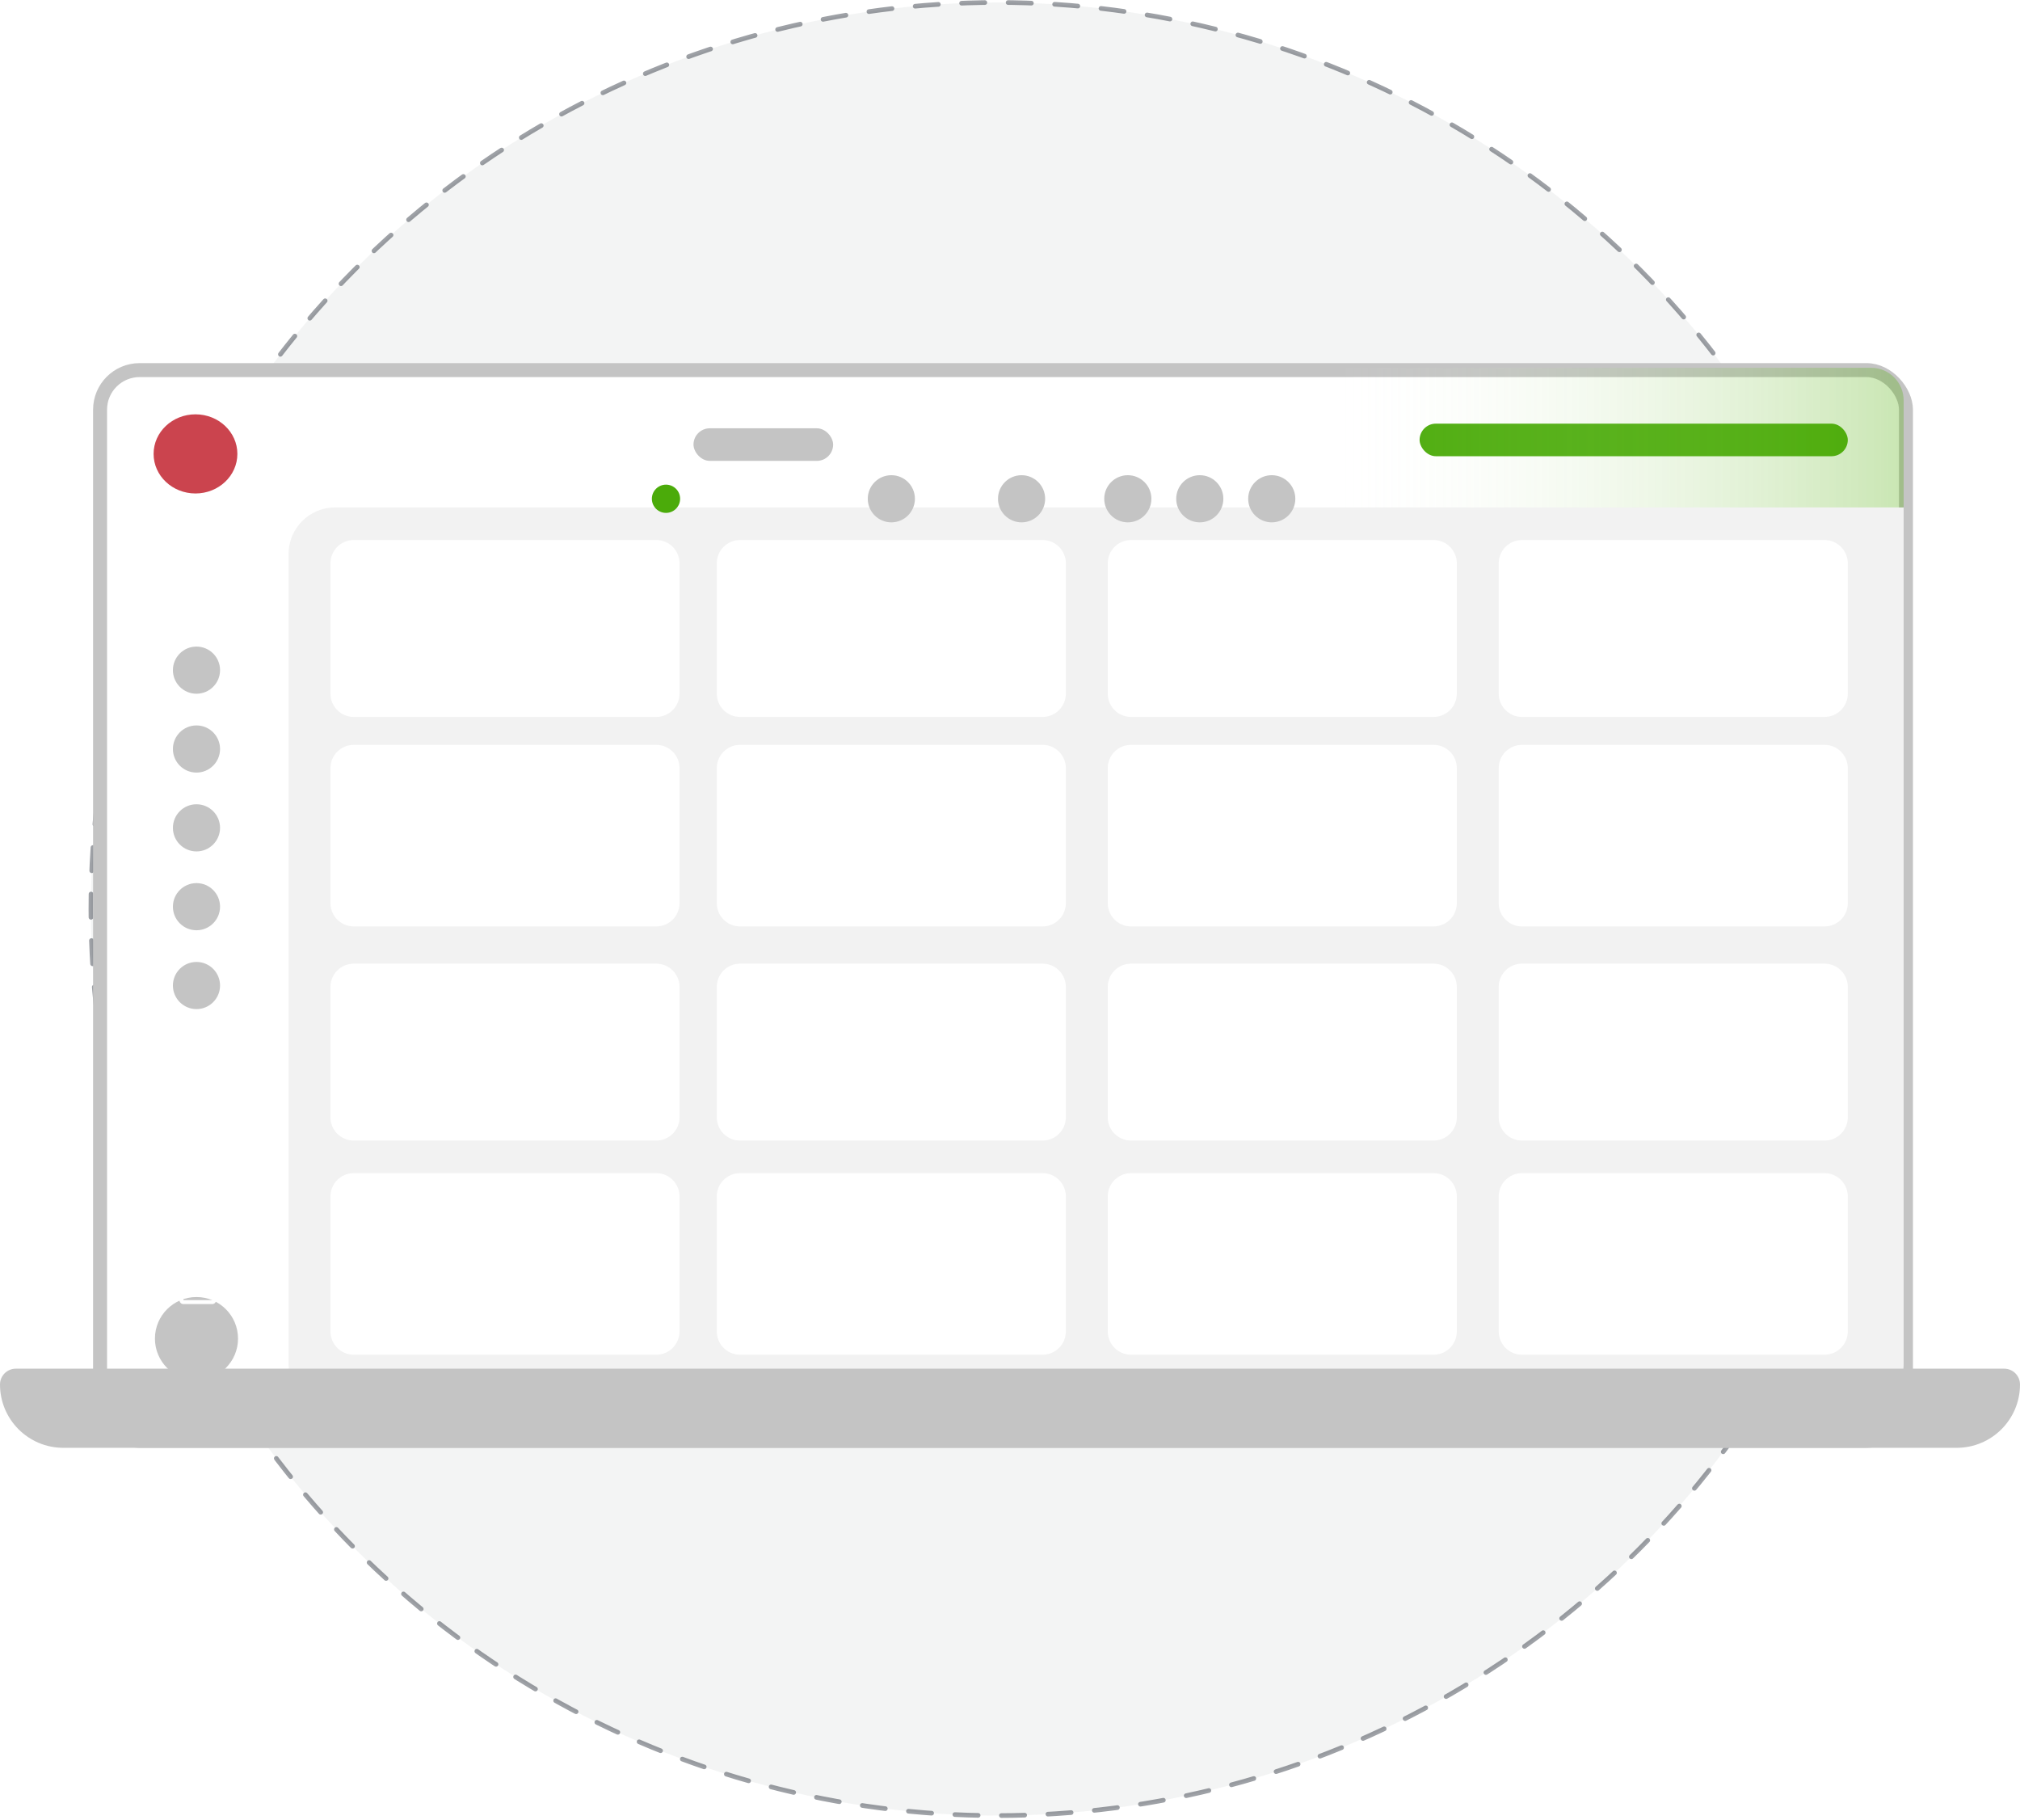 <svg width="434" height="391" viewBox="0 0 434 391" fill="none" xmlns="http://www.w3.org/2000/svg">
<circle cx="214.265" cy="195.265" r="194.735" fill="#0D1421" fill-opacity="0.05" stroke="#0D1421" stroke-opacity="0.4" stroke-linecap="round" stroke-dasharray="5 5"/>
<rect x="21.5" y="79.5" width="388" height="230" rx="8.5" fill="white" stroke="#C4C4C4" stroke-width="3"/>
<path d="M62 119C62 113.477 66.477 109 72 109H409V293C409 298.523 404.523 303 399 303H72C66.477 303 62 298.523 62 293V119Z" fill="#F2F2F2"/>
<path d="M71 121C71 118.239 73.239 116 76 116H141C143.761 116 146 118.239 146 121V149C146 151.761 143.761 154 141 154H76C73.239 154 71 151.761 71 149V121Z" fill="white"/>
<path d="M71 165C71 162.239 73.239 160 76 160H141C143.761 160 146 162.239 146 165V194C146 196.761 143.761 199 141 199H76C73.239 199 71 196.761 71 194V165Z" fill="white"/>
<path d="M71 212C71 209.239 73.239 207 76 207H141C143.761 207 146 209.239 146 212V240C146 242.761 143.761 245 141 245H76C73.239 245 71 242.761 71 240V212Z" fill="white"/>
<path d="M71 257C71 254.239 73.239 252 76 252H141C143.761 252 146 254.239 146 257V286C146 288.761 143.761 291 141 291H76C73.239 291 71 288.761 71 286V257Z" fill="white"/>
<path d="M154 121C154 118.239 156.239 116 159 116H224C226.761 116 229 118.239 229 121V149C229 151.761 226.761 154 224 154H159C156.239 154 154 151.761 154 149V121Z" fill="white"/>
<path d="M154 165C154 162.239 156.239 160 159 160H224C226.761 160 229 162.239 229 165V194C229 196.761 226.761 199 224 199H159C156.239 199 154 196.761 154 194V165Z" fill="white"/>
<path d="M154 212C154 209.239 156.239 207 159 207H224C226.761 207 229 209.239 229 212V240C229 242.761 226.761 245 224 245H159C156.239 245 154 242.761 154 240V212Z" fill="white"/>
<path d="M154 257C154 254.239 156.239 252 159 252H224C226.761 252 229 254.239 229 257V286C229 288.761 226.761 291 224 291H159C156.239 291 154 288.761 154 286V257Z" fill="white"/>
<path d="M238 121C238 118.239 240.239 116 243 116H308C310.761 116 313 118.239 313 121V149C313 151.761 310.761 154 308 154H243C240.239 154 238 151.761 238 149V121Z" fill="white"/>
<path d="M238 165C238 162.239 240.239 160 243 160H308C310.761 160 313 162.239 313 165V194C313 196.761 310.761 199 308 199H243C240.239 199 238 196.761 238 194V165Z" fill="white"/>
<path d="M238 212C238 209.239 240.239 207 243 207H308C310.761 207 313 209.239 313 212V240C313 242.761 310.761 245 308 245H243C240.239 245 238 242.761 238 240V212Z" fill="white"/>
<path d="M238 257C238 254.239 240.239 252 243 252H308C310.761 252 313 254.239 313 257V286C313 288.761 310.761 291 308 291H243C240.239 291 238 288.761 238 286V257Z" fill="white"/>
<path d="M322 121C322 118.239 324.239 116 327 116H392C394.761 116 397 118.239 397 121V149C397 151.761 394.761 154 392 154H327C324.239 154 322 151.761 322 149V121Z" fill="white"/>
<path d="M322 165C322 162.239 324.239 160 327 160H392C394.761 160 397 162.239 397 165V194C397 196.761 394.761 199 392 199H327C324.239 199 322 196.761 322 194V165Z" fill="white"/>
<path d="M322 212C322 209.239 324.239 207 327 207H392C394.761 207 397 209.239 397 212V240C397 242.761 394.761 245 392 245H327C324.239 245 322 242.761 322 240V212Z" fill="white"/>
<path d="M322 257C322 254.239 324.239 252 327 252H392C394.761 252 397 254.239 397 257V286C397 288.761 394.761 291 392 291H327C324.239 291 322 288.761 322 286V257Z" fill="white"/>
<ellipse cx="42" cy="97.5" rx="9" ry="8.5" fill="#CB444E"/>
<path d="M0 297.4C0 295.522 1.522 294 3.4 294H430.6C432.478 294 434 295.522 434 297.4V297.4C434 304.911 427.911 311 420.4 311H13.6C6.089 311 0 304.911 0 297.4V297.4Z" fill="#C4C4C4"/>
<g filter="url(#filter0_d_169_1496)">
<circle cx="42.214" cy="275.537" r="8.926" fill="#C4C4C4"/>
</g>
<g filter="url(#filter1_d_169_1496)">
<circle cx="42.214" cy="131.954" r="5.064" fill="#C4C4C4"/>
</g>
<g filter="url(#filter2_d_169_1496)">
<circle cx="42.214" cy="148.891" r="5.064" fill="#C4C4C4"/>
</g>
<g filter="url(#filter3_d_169_1496)">
<circle cx="42.214" cy="165.826" r="5.064" fill="#C4C4C4"/>
</g>
<g filter="url(#filter4_d_169_1496)">
<circle cx="42.214" cy="182.761" r="5.064" fill="#C4C4C4"/>
</g>
<g filter="url(#filter5_d_169_1496)">
<circle cx="42.214" cy="199.696" r="5.064" fill="#C4C4C4"/>
</g>
<g filter="url(#filter6_d_169_1496)">
<circle cx="242.312" cy="95.139" r="5.064" fill="#C4C4C4"/>
</g>
<g filter="url(#filter7_d_169_1496)">
<circle cx="219.486" cy="95.139" r="5.064" fill="#C4C4C4"/>
</g>
<g filter="url(#filter8_d_169_1496)">
<circle cx="191.507" cy="95.139" r="5.064" fill="#C4C4C4"/>
</g>
<g filter="url(#filter9_d_169_1496)">
<circle cx="143.09" cy="95.139" r="3.035" fill="#4BAB0A"/>
</g>
<g filter="url(#filter10_d_169_1496)">
<circle cx="257.776" cy="95.139" r="5.064" fill="#C4C4C4"/>
</g>
<g filter="url(#filter11_d_169_1496)">
<circle cx="273.239" cy="95.139" r="5.064" fill="#C4C4C4"/>
</g>
<path d="M44.065 276.469C43.555 276.469 43.326 276.75 42.5 276.75C41.656 276.75 41.428 276.469 40.918 276.469C39.617 276.469 38.562 277.541 38.562 278.842V279.281C38.562 279.756 38.932 280.125 39.406 280.125H45.594C46.051 280.125 46.438 279.756 46.438 279.281V278.842C46.438 277.541 45.365 276.469 44.065 276.469ZM45.594 279.281H39.406V278.842C39.406 277.998 40.074 277.312 40.918 277.312C41.182 277.312 41.586 277.594 42.5 277.594C43.397 277.594 43.801 277.312 44.065 277.312C44.908 277.312 45.594 277.998 45.594 278.842V279.281ZM42.5 276.188C43.889 276.188 45.031 275.062 45.031 273.656C45.031 272.268 43.889 271.125 42.5 271.125C41.094 271.125 39.969 272.268 39.969 273.656C39.969 275.062 41.094 276.188 42.5 276.188ZM42.5 271.969C43.414 271.969 44.188 272.742 44.188 273.656C44.188 274.588 43.414 275.344 42.5 275.344C41.568 275.344 40.812 274.588 40.812 273.656C40.812 272.742 41.568 271.969 42.5 271.969Z" fill="white"/>
<rect x="149" y="92" width="30" height="7" rx="3.5" fill="#C4C4C4"/>
<rect x="305" y="91" width="92" height="7" rx="3.5" fill="#4BAB0A"/>
<path d="M285 79H402C405.866 79 409 82.134 409 86V109H285V79Z" fill="url(#paint0_linear_169_1496)" fill-opacity="0.3"/>
<defs>
<filter id="filter0_d_169_1496" x="1.288" y="246.611" width="81.851" height="81.851" filterUnits="userSpaceOnUse" color-interpolation-filters="sRGB">
<feFlood flood-opacity="0" result="BackgroundImageFix"/>
<feColorMatrix in="SourceAlpha" type="matrix" values="0 0 0 0 0 0 0 0 0 0 0 0 0 0 0 0 0 0 127 0" result="hardAlpha"/>
<feOffset dy="12"/>
<feGaussianBlur stdDeviation="16"/>
<feColorMatrix type="matrix" values="0 0 0 0 0.196 0 0 0 0 0 0 0 0 0 0.31 0 0 0 0.1 0"/>
<feBlend mode="normal" in2="BackgroundImageFix" result="effect1_dropShadow_169_1496"/>
<feBlend mode="normal" in="SourceGraphic" in2="effect1_dropShadow_169_1496" result="shape"/>
</filter>
<filter id="filter1_d_169_1496" x="5.149" y="106.89" width="74.129" height="74.129" filterUnits="userSpaceOnUse" color-interpolation-filters="sRGB">
<feFlood flood-opacity="0" result="BackgroundImageFix"/>
<feColorMatrix in="SourceAlpha" type="matrix" values="0 0 0 0 0 0 0 0 0 0 0 0 0 0 0 0 0 0 127 0" result="hardAlpha"/>
<feOffset dy="12"/>
<feGaussianBlur stdDeviation="16"/>
<feColorMatrix type="matrix" values="0 0 0 0 0.196 0 0 0 0 0 0 0 0 0 0.31 0 0 0 0.1 0"/>
<feBlend mode="normal" in2="BackgroundImageFix" result="effect1_dropShadow_169_1496"/>
<feBlend mode="normal" in="SourceGraphic" in2="effect1_dropShadow_169_1496" result="shape"/>
</filter>
<filter id="filter2_d_169_1496" x="5.149" y="123.826" width="74.129" height="74.129" filterUnits="userSpaceOnUse" color-interpolation-filters="sRGB">
<feFlood flood-opacity="0" result="BackgroundImageFix"/>
<feColorMatrix in="SourceAlpha" type="matrix" values="0 0 0 0 0 0 0 0 0 0 0 0 0 0 0 0 0 0 127 0" result="hardAlpha"/>
<feOffset dy="12"/>
<feGaussianBlur stdDeviation="16"/>
<feColorMatrix type="matrix" values="0 0 0 0 0.196 0 0 0 0 0 0 0 0 0 0.31 0 0 0 0.1 0"/>
<feBlend mode="normal" in2="BackgroundImageFix" result="effect1_dropShadow_169_1496"/>
<feBlend mode="normal" in="SourceGraphic" in2="effect1_dropShadow_169_1496" result="shape"/>
</filter>
<filter id="filter3_d_169_1496" x="5.149" y="140.761" width="74.129" height="74.129" filterUnits="userSpaceOnUse" color-interpolation-filters="sRGB">
<feFlood flood-opacity="0" result="BackgroundImageFix"/>
<feColorMatrix in="SourceAlpha" type="matrix" values="0 0 0 0 0 0 0 0 0 0 0 0 0 0 0 0 0 0 127 0" result="hardAlpha"/>
<feOffset dy="12"/>
<feGaussianBlur stdDeviation="16"/>
<feColorMatrix type="matrix" values="0 0 0 0 0.196 0 0 0 0 0 0 0 0 0 0.31 0 0 0 0.1 0"/>
<feBlend mode="normal" in2="BackgroundImageFix" result="effect1_dropShadow_169_1496"/>
<feBlend mode="normal" in="SourceGraphic" in2="effect1_dropShadow_169_1496" result="shape"/>
</filter>
<filter id="filter4_d_169_1496" x="5.149" y="157.696" width="74.129" height="74.129" filterUnits="userSpaceOnUse" color-interpolation-filters="sRGB">
<feFlood flood-opacity="0" result="BackgroundImageFix"/>
<feColorMatrix in="SourceAlpha" type="matrix" values="0 0 0 0 0 0 0 0 0 0 0 0 0 0 0 0 0 0 127 0" result="hardAlpha"/>
<feOffset dy="12"/>
<feGaussianBlur stdDeviation="16"/>
<feColorMatrix type="matrix" values="0 0 0 0 0.196 0 0 0 0 0 0 0 0 0 0.31 0 0 0 0.1 0"/>
<feBlend mode="normal" in2="BackgroundImageFix" result="effect1_dropShadow_169_1496"/>
<feBlend mode="normal" in="SourceGraphic" in2="effect1_dropShadow_169_1496" result="shape"/>
</filter>
<filter id="filter5_d_169_1496" x="5.149" y="174.632" width="74.129" height="74.129" filterUnits="userSpaceOnUse" color-interpolation-filters="sRGB">
<feFlood flood-opacity="0" result="BackgroundImageFix"/>
<feColorMatrix in="SourceAlpha" type="matrix" values="0 0 0 0 0 0 0 0 0 0 0 0 0 0 0 0 0 0 127 0" result="hardAlpha"/>
<feOffset dy="12"/>
<feGaussianBlur stdDeviation="16"/>
<feColorMatrix type="matrix" values="0 0 0 0 0.196 0 0 0 0 0 0 0 0 0 0.31 0 0 0 0.1 0"/>
<feBlend mode="normal" in2="BackgroundImageFix" result="effect1_dropShadow_169_1496"/>
<feBlend mode="normal" in="SourceGraphic" in2="effect1_dropShadow_169_1496" result="shape"/>
</filter>
<filter id="filter6_d_169_1496" x="205.248" y="70.074" width="74.129" height="74.129" filterUnits="userSpaceOnUse" color-interpolation-filters="sRGB">
<feFlood flood-opacity="0" result="BackgroundImageFix"/>
<feColorMatrix in="SourceAlpha" type="matrix" values="0 0 0 0 0 0 0 0 0 0 0 0 0 0 0 0 0 0 127 0" result="hardAlpha"/>
<feOffset dy="12"/>
<feGaussianBlur stdDeviation="16"/>
<feColorMatrix type="matrix" values="0 0 0 0 0.196 0 0 0 0 0 0 0 0 0 0.31 0 0 0 0.1 0"/>
<feBlend mode="normal" in2="BackgroundImageFix" result="effect1_dropShadow_169_1496"/>
<feBlend mode="normal" in="SourceGraphic" in2="effect1_dropShadow_169_1496" result="shape"/>
</filter>
<filter id="filter7_d_169_1496" x="182.422" y="70.074" width="74.129" height="74.129" filterUnits="userSpaceOnUse" color-interpolation-filters="sRGB">
<feFlood flood-opacity="0" result="BackgroundImageFix"/>
<feColorMatrix in="SourceAlpha" type="matrix" values="0 0 0 0 0 0 0 0 0 0 0 0 0 0 0 0 0 0 127 0" result="hardAlpha"/>
<feOffset dy="12"/>
<feGaussianBlur stdDeviation="16"/>
<feColorMatrix type="matrix" values="0 0 0 0 0.196 0 0 0 0 0 0 0 0 0 0.31 0 0 0 0.1 0"/>
<feBlend mode="normal" in2="BackgroundImageFix" result="effect1_dropShadow_169_1496"/>
<feBlend mode="normal" in="SourceGraphic" in2="effect1_dropShadow_169_1496" result="shape"/>
</filter>
<filter id="filter8_d_169_1496" x="154.442" y="70.074" width="74.129" height="74.129" filterUnits="userSpaceOnUse" color-interpolation-filters="sRGB">
<feFlood flood-opacity="0" result="BackgroundImageFix"/>
<feColorMatrix in="SourceAlpha" type="matrix" values="0 0 0 0 0 0 0 0 0 0 0 0 0 0 0 0 0 0 127 0" result="hardAlpha"/>
<feOffset dy="12"/>
<feGaussianBlur stdDeviation="16"/>
<feColorMatrix type="matrix" values="0 0 0 0 0.196 0 0 0 0 0 0 0 0 0 0.31 0 0 0 0.1 0"/>
<feBlend mode="normal" in2="BackgroundImageFix" result="effect1_dropShadow_169_1496"/>
<feBlend mode="normal" in="SourceGraphic" in2="effect1_dropShadow_169_1496" result="shape"/>
</filter>
<filter id="filter9_d_169_1496" x="108.055" y="72.104" width="70.07" height="70.07" filterUnits="userSpaceOnUse" color-interpolation-filters="sRGB">
<feFlood flood-opacity="0" result="BackgroundImageFix"/>
<feColorMatrix in="SourceAlpha" type="matrix" values="0 0 0 0 0 0 0 0 0 0 0 0 0 0 0 0 0 0 127 0" result="hardAlpha"/>
<feOffset dy="12"/>
<feGaussianBlur stdDeviation="16"/>
<feColorMatrix type="matrix" values="0 0 0 0 0.196 0 0 0 0 0 0 0 0 0 0.31 0 0 0 0.1 0"/>
<feBlend mode="normal" in2="BackgroundImageFix" result="effect1_dropShadow_169_1496"/>
<feBlend mode="normal" in="SourceGraphic" in2="effect1_dropShadow_169_1496" result="shape"/>
</filter>
<filter id="filter10_d_169_1496" x="220.712" y="70.074" width="74.129" height="74.129" filterUnits="userSpaceOnUse" color-interpolation-filters="sRGB">
<feFlood flood-opacity="0" result="BackgroundImageFix"/>
<feColorMatrix in="SourceAlpha" type="matrix" values="0 0 0 0 0 0 0 0 0 0 0 0 0 0 0 0 0 0 127 0" result="hardAlpha"/>
<feOffset dy="12"/>
<feGaussianBlur stdDeviation="16"/>
<feColorMatrix type="matrix" values="0 0 0 0 0.196 0 0 0 0 0 0 0 0 0 0.31 0 0 0 0.1 0"/>
<feBlend mode="normal" in2="BackgroundImageFix" result="effect1_dropShadow_169_1496"/>
<feBlend mode="normal" in="SourceGraphic" in2="effect1_dropShadow_169_1496" result="shape"/>
</filter>
<filter id="filter11_d_169_1496" x="236.175" y="70.074" width="74.129" height="74.129" filterUnits="userSpaceOnUse" color-interpolation-filters="sRGB">
<feFlood flood-opacity="0" result="BackgroundImageFix"/>
<feColorMatrix in="SourceAlpha" type="matrix" values="0 0 0 0 0 0 0 0 0 0 0 0 0 0 0 0 0 0 127 0" result="hardAlpha"/>
<feOffset dy="12"/>
<feGaussianBlur stdDeviation="16"/>
<feColorMatrix type="matrix" values="0 0 0 0 0.196 0 0 0 0 0 0 0 0 0 0.31 0 0 0 0.1 0"/>
<feBlend mode="normal" in2="BackgroundImageFix" result="effect1_dropShadow_169_1496"/>
<feBlend mode="normal" in="SourceGraphic" in2="effect1_dropShadow_169_1496" result="shape"/>
</filter>
<linearGradient id="paint0_linear_169_1496" x1="409" y1="94.385" x2="285" y2="94.385" gradientUnits="userSpaceOnUse">
<stop stop-color="#4BAB00"/>
<stop offset="1" stop-color="white" stop-opacity="0"/>
</linearGradient>
</defs>
</svg>
